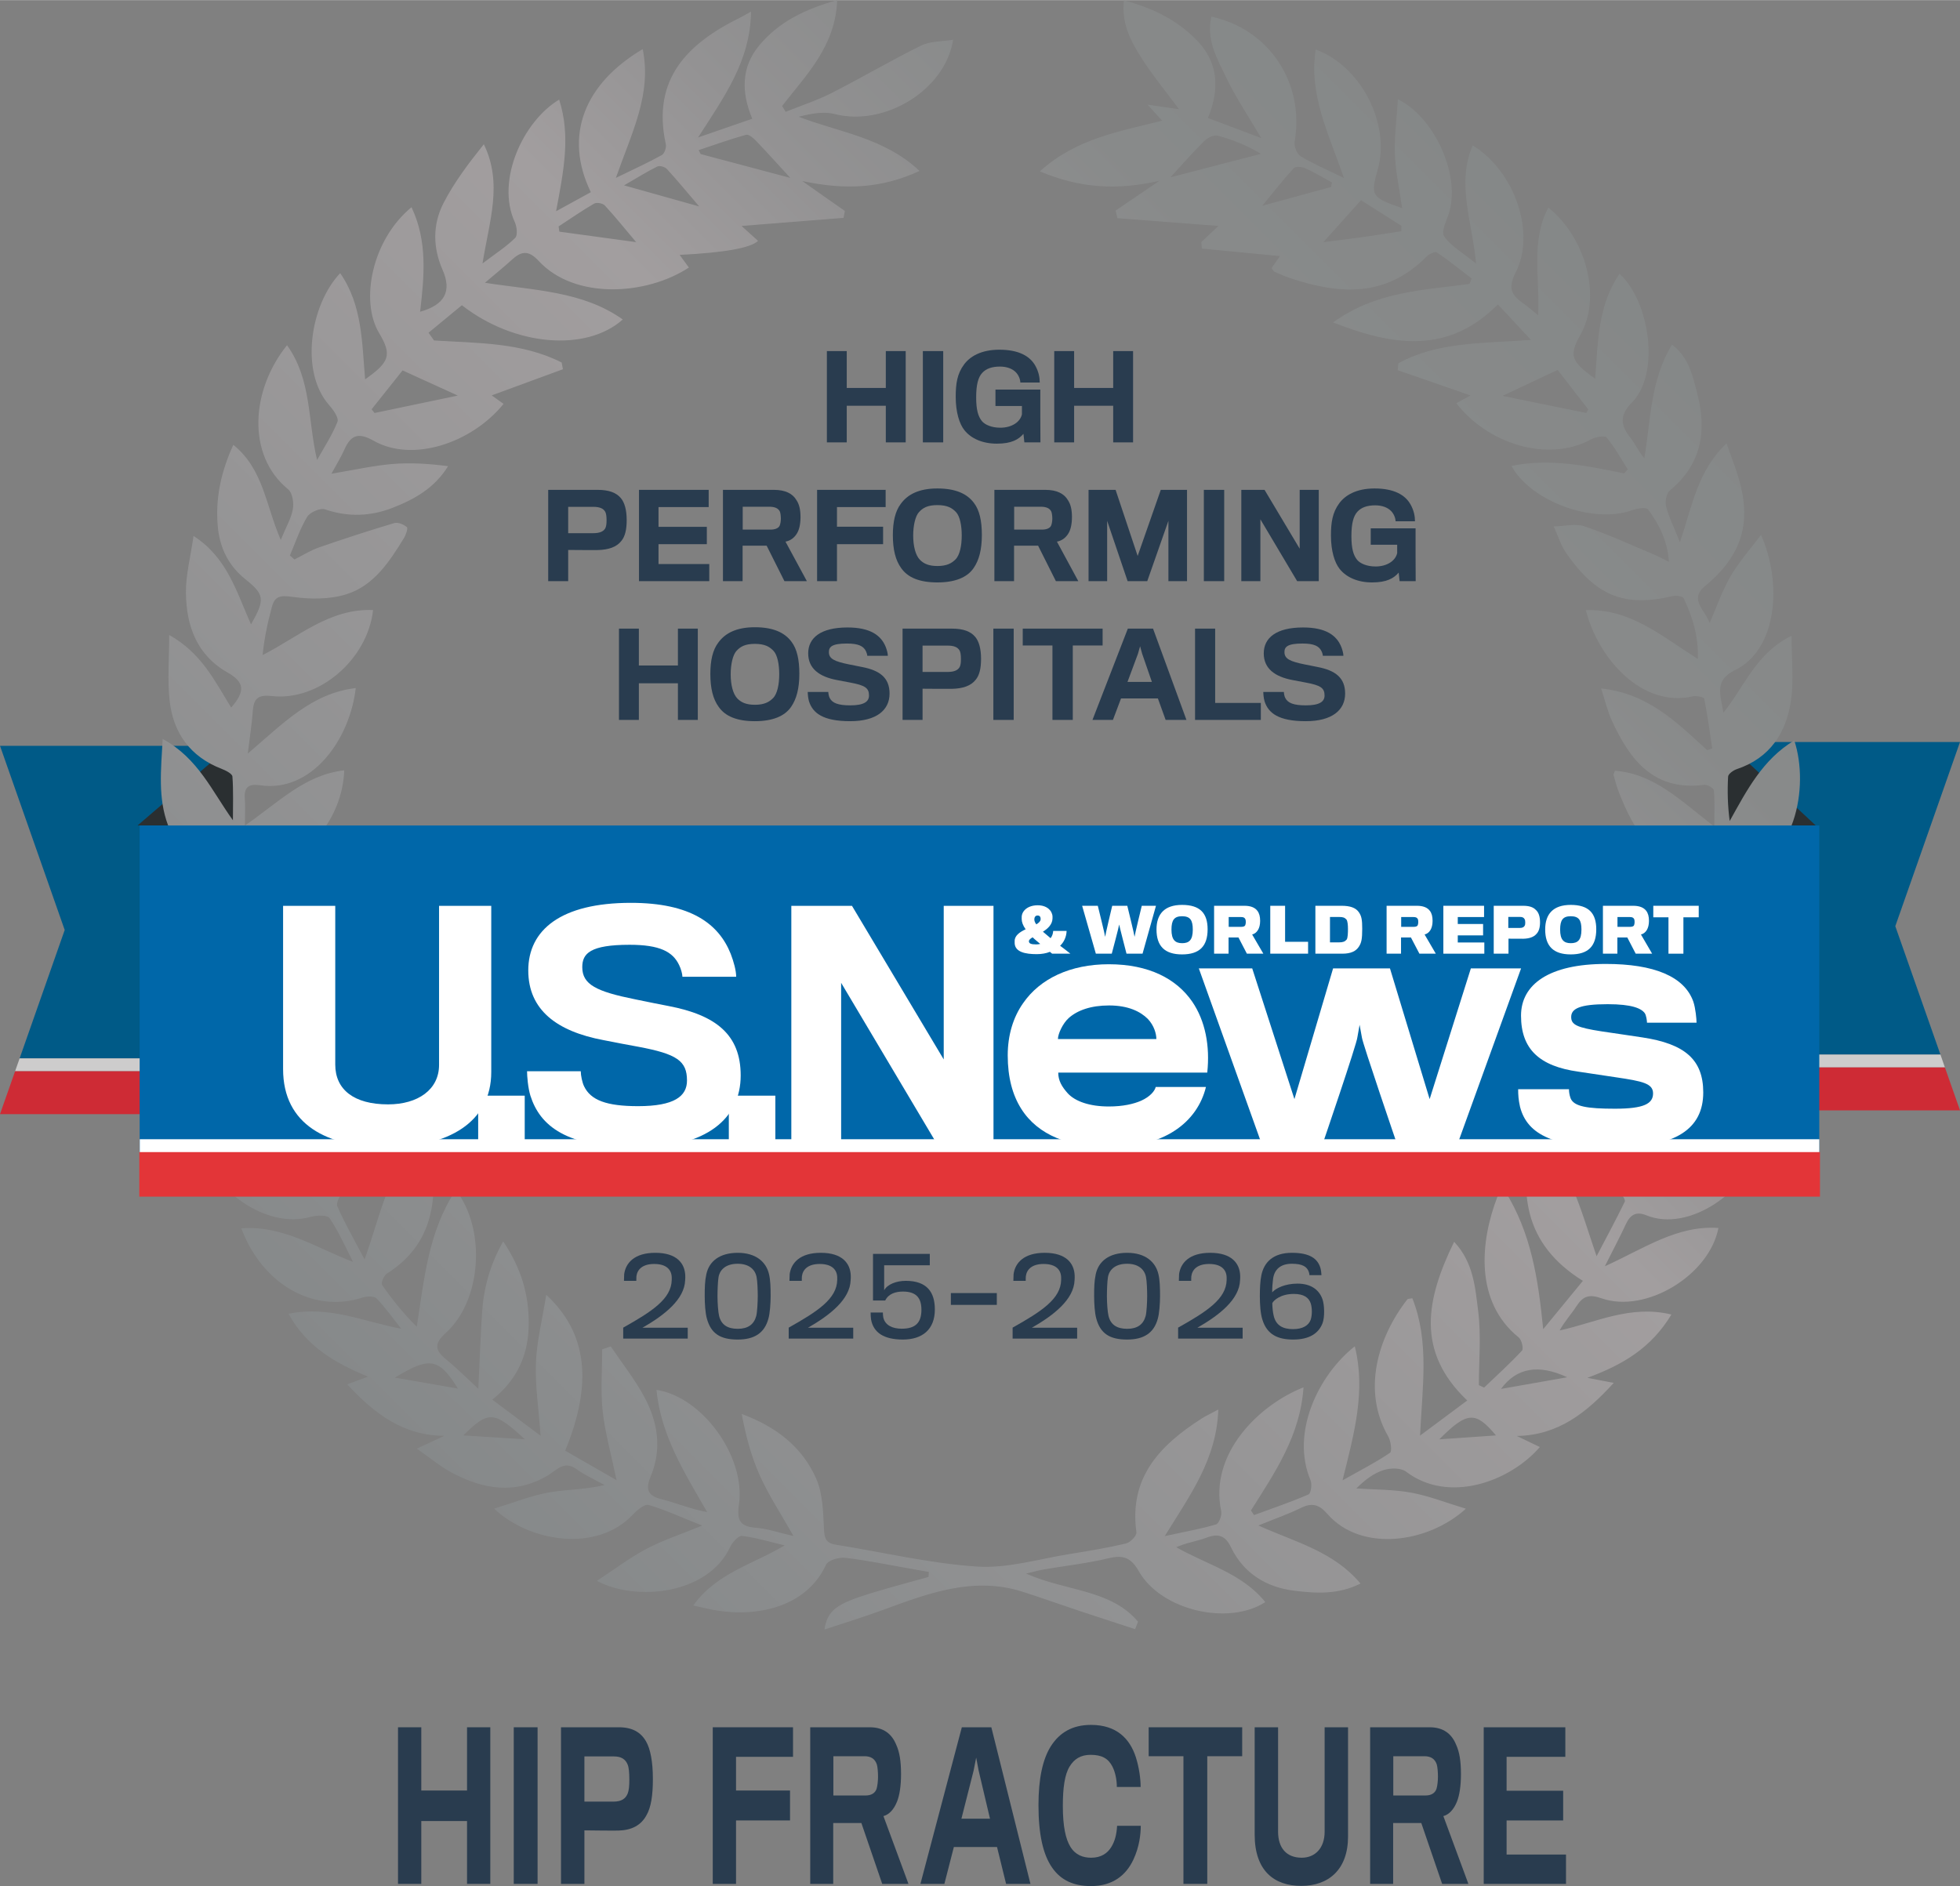 <?xml version="1.0" encoding="UTF-8"?><svg id="Layer_1" xmlns="http://www.w3.org/2000/svg" xmlns:xlink="http://www.w3.org/1999/xlink" width="720" height="693" viewBox="0 0 720 692.912"><rect x="0" y="0" width="720" height="692.912" fill="#808080" stroke="none"/><defs><style>.cls-1{fill:#e33538;}.cls-2{fill:#0067a9;}.cls-3{fill:#fff;}.cls-4{fill:#ce2b35;}.cls-5{fill:#293c4f;}.cls-6{fill:url(#linear-gradient);fill-rule:evenodd;}.cls-7{fill:#2a2f31;}.cls-8{fill:#005a87;}.cls-9{fill:#cdcccc;}</style><linearGradient id="linear-gradient" x1="141.007" y1="522.148" x2="578.783" y2="84.373" gradientUnits="userSpaceOnUse"><stop offset="0" stop-color="#86898a"/><stop offset=".179" stop-color="#8f9091"/><stop offset=".589" stop-color="#a29e9f"/><stop offset=".702" stop-color="#939293"/><stop offset=".841" stop-color="#888a8a"/><stop offset="1" stop-color="#858888"/></linearGradient></defs><path class="cls-5" d="M171.562,692.11v-23.091h-16.804v23.091h-8.55v-57.544h8.55v23.237h16.804v-23.237h8.55v57.544h-8.55Z"/><path class="cls-5" d="M188.725,692.11v-57.544h8.751v57.544h-8.751Z"/><path class="cls-5" d="M237.55,666.762c-2.039,3.86-5.52,5.607-10.29,5.753-1.143.074-12.579-.072-12.579-.072v19.666h-8.599v-57.544h21.227c4.971,0,8.104,1.821,10.044,5.246,1.54,2.695,2.482,7.284,2.482,13.767,0,6.117-.696,10.343-2.285,13.184ZM230.589,648.334c-.795-2.039-2.384-3.059-5.07-3.059h-10.839v16.606h10.691c3.03,0,4.472-1.165,5.217-2.987.45-1.164.598-2.767.598-5.171,0-2.549-.197-4.442-.598-5.389Z"/><path class="cls-5" d="M270.379,645.421v12.382h19.835v10.999h-19.835v23.309h-8.55v-57.544h29.482v10.855h-20.932Z"/><path class="cls-5" d="M329.547,661.809c-1.188,3.059-3.03,4.88-5.02,5.39l9.197,24.912h-9.644l-7.653-22.361h-10.343v22.361h-8.451v-57.544h21.874c5.021,0,8.104,2.405,9.746,6.483,1.192,2.623,1.74,5.973,1.74,10.709,0,4.37-.549,7.793-1.445,10.051ZM322.094,648.188c-.696-2.039-2.187-2.987-4.524-2.987h-11.436v14.423h11.932c1.891,0,3.382-.802,3.93-2.405.345-1.092.545-2.987.545-4.442,0-1.675-.151-3.642-.446-4.59Z"/><path class="cls-5" d="M346.914,692.11h-8.796l15.209-57.544h10.839l14.368,57.544h-8.951l-3.329-13.548h-15.859l-3.48,13.548ZM359.493,650.447l-.893-4.736-.949,4.808-4.472,17.627h10.49l-4.176-17.699Z"/><path class="cls-5" d="M416.33,683.224c-2.735,5.827-7.706,9.688-15.56,9.688-6.314,0-11.085-2.113-14.319-6.847-3.231-4.662-4.971-12.018-4.971-22.873,0-9.759,1.54-16.898,4.574-21.705,3.182-4.954,7.857-7.794,14.716-7.794,9.446,0,14.266,5.099,16.457,11.8,1.241,3.86,1.786,8.086,1.786,10.999h-8.747c0-2.695-.598-5.463-1.593-7.43-1.54-3.059-3.927-4.37-8.054-4.37-3.628,0-6.012,1.529-7.706,4.298-1.786,2.913-2.482,7.794-2.482,14.423,0,7.648,1.041,12.236,2.784,15.077,1.835,2.987,4.62,4.006,7.605,4.006,3.73,0,6.015-1.675,7.407-3.932,1.343-2.185,1.94-4.59,2.137-7.794h8.698c-.049,3.059-.443,7.574-2.732,12.456Z"/><path class="cls-5" d="M443.485,645.201v46.909h-8.75v-46.909h-12.776v-10.635h34.355v10.635h-12.829Z"/><path class="cls-5" d="M477.998,692.838c-9.791,0-17.1-5.39-17.1-18.865v-39.407h8.599v38.313c0,6.047,3.083,9.615,8.701,9.615,4.922,0,8.402-3.568,8.402-9.541v-38.387h8.599v40.135c0,12.164-7.158,18.137-17.202,18.137Z"/><path class="cls-5" d="M535.236,661.809c-1.195,3.059-3.034,4.88-5.024,5.39l9.201,24.912h-9.647l-7.654-22.361h-10.343v22.361h-8.452v-57.544h21.874c5.02,0,8.104,2.405,9.745,6.483,1.192,2.623,1.74,5.973,1.74,10.709,0,4.37-.548,7.793-1.441,10.051ZM527.779,648.188c-.696-2.039-2.19-2.987-4.525-2.987h-11.436v14.423h11.932c1.891,0,3.382-.802,3.927-2.405.348-1.092.549-2.987.549-4.442,0-1.675-.151-3.642-.446-4.59Z"/><path class="cls-5" d="M545.041,692.11v-57.544h29.978v10.855h-21.575v12.454h20.781v10.927h-20.781v12.528h21.825v10.781h-30.227Z"/><polygon class="cls-8" points=".006 273.984 85.296 273.984 85.296 388.812 7.208 388.812 23.768 341.643 .006 273.984"/><polygon class="cls-9" points="85.296 393.536 5.542 393.536 7.208 388.812 85.296 388.812 85.296 393.536"/><polygon class="cls-4" points="85.296 409.302 0 409.302 5.542 393.536 85.296 393.536 85.296 409.302"/><polygon class="cls-7" points="85.791 303.128 85.791 272.976 50.521 303.247 85.791 303.128"/><polygon class="cls-8" points="720 272.586 634.708 272.586 634.708 387.413 712.81 387.413 696.232 340.244 720 272.586"/><polygon class="cls-9" points="634.708 392.137 714.455 392.137 712.81 387.413 634.708 387.413 634.708 392.137"/><polygon class="cls-4" points="634.708 407.909 720 407.909 714.455 392.137 634.708 392.137 634.708 407.909"/><polygon class="cls-7" points="634.479 303.128 634.479 272.976 667.02 303.247 634.479 303.128"/><path class="cls-6" d="M589.098,394.968c-1.662-7.753-3.633-15.449-4.875-23.268-.675-4.262-.118-8.716-.118-13.081.628-.219,1.254-.432,1.882-.652,2.415,1.971,4.833,3.945,7.904,6.446-1.784-11.315-3.447-21.836-5.107-32.354.792-.225,1.586-.459,2.38-.69,13.763,9.451,20.902,23.963,29.894,38.666,1.022-5.649,2.232-11.271,2.881-16.952.116-1.007-1.938-2.993-3.277-3.31-13.701-3.293-19.735-13.446-23.315-25.739-1.031-3.545-1.316-7.303-2.181-12.367,14.101,5.619,21.842,16.329,31.088,28.655,1.014-7.26,1.921-12.722,2.377-18.217.066-.77-2.024-2.382-3.221-2.496-17.639-1.674-25.081-14.192-30.744-28.637-.8-2.042-1.328-4.196-1.953-6.306-.047-.175.131-.418.522-1.529,14.433,1.067,24.183,11.021,36.512,20.508,0-5.465.207-9.43-.166-13.336-.074-.809-2.382-2.148-3.503-2.003-18.653,2.409-27.425-9.232-34.069-23.815-1.437-3.159-2.223-6.618-3.853-11.594,17.45,1.861,27.997,12.663,38.969,22.68.619-.216,1.236-.427,1.858-.643-.919-6.096-1.725-12.219-2.934-18.258-.116-.578-2.839-1.194-4.144-.889-18.641,4.347-34.866-13.858-39.339-31.657,16.27-.587,27.659,9.43,41.126,17.939.305-8.648-2.06-15.577-5.163-22.272-.353-.761-2.718-1.141-3.954-.853-17.755,4.155-28.089.169-39.187-15.722-2.048-2.934-3.118-6.544-4.638-9.845,3.811-.075,7.969-1.171,11.366-.024,8.778,2.958,17.225,6.896,25.783,10.476,1.363.569,2.661,1.307,5.204,2.575-.62-8.064-3.74-13.959-7.726-19.311-.667-.895-4.084-.332-5.945.347-13.956,5.047-36.983-3.115-44.19-16.294,14.16-2.931,27.784-.018,41.413,2.735.43-.498.865-.993,1.298-1.491-2.525-3.954-4.795-8.114-7.753-11.703-.676-.818-4.04-.211-5.658.673-16.187,8.793-38.242,1.426-49.551-13.265,1.923-1.055,3.784-2.075,5.207-2.86-8.716-3.02-17.734-6.141-26.755-9.267.086-.842.169-1.689.255-2.537,14.373-7.919,30.605-7.27,48.716-8.582-4.676-5.017-8.132-8.725-12.168-13.058-18.191,18.345-38.355,15.337-60.529,6.629,15.683-11.386,33.171-11.866,50.111-14.145.255-.676.507-1.351.762-2.024-4.229-3.236-8.375-6.606-12.782-9.575-.652-.436-2.902.649-3.835,1.597-14.833,15.079-32.14,13.908-50.221,7.8-1.885-.637-3.713-1.452-5.539-2.258-.353-.157-.557-.658-1.108-1.354.993-1.423,2.06-2.94,3.097-4.419-9.564-.922-19.13-1.837-28.694-2.756-.062-.806-.127-1.609-.193-2.416,1.959-1.84,3.918-3.684,6.277-5.903-12.808-.984-24.959-1.92-37.104-2.857-.225-.924-.447-1.852-.673-2.777,4.893-3.328,9.786-6.656,16.134-10.974-15.6,3.615-29.363,2.721-43.953-3.444,13.526-12.24,29.517-14.676,44.905-18.626-2.051-2.264-3.746-4.137-5.441-6.01l-.083.104c3.411.495,6.819.987,11.73,1.698-5.213-7.042-9.854-12.619-13.701-18.706-3.865-6.105-7.513-12.545-6.529-21.282,10.698,2.807,19.708,7.32,26.877,14.78,7.732,8.037,8.423,17.719,3.962,28.43,6.39,2.409,12.21,4.605,19.607,7.394-4.911-8.354-9.341-14.898-12.729-21.945-3.381-7.033-7.592-14.142-5.592-22.689,21.347,4.635,34.295,24.456,30.576,45.972-.284,1.662.854,4.516,2.22,5.346,4.508,2.741,9.421,4.801,15.912,7.975-5.601-16.276-13.013-30.629-10.379-47.213,16.798,6.182,27.464,27.446,22.793,44.039-2.726,9.697-2.409,10.269,8.953,14.258-.987-6.97-2.407-13.351-2.652-19.779-.249-6.541.658-13.126,1.094-20.212,12.408,5.85,22.885,26.29,18.979,41.055-.827,3.118-3.239,7.314-2.042,9.149,2.374,3.663,6.742,6.034,11.786,10.159-1.479-15.686-7.261-29.435-1.248-43.42,15.313,9.282,23.306,32.078,15.761,46.719-2.925,5.675-1.482,8.351,2.827,11.321,1.538,1.058,2.931,2.326,5.444,4.342.697-14.027-2.765-27.301,3.758-39.541,13.783,11.048,19.669,32.727,11.783,46.73-4.265,7.575-3.53,9.792,5.426,16.148,1.013-13.558.99-27.019,8.932-38.55,10.877,9.673,15.189,36.52,4.576,47.248-4.623,4.677-4.274,8.42-.516,13.073,1.763,2.184,2.866,4.911,5.05,7.442,2.421-14,2.13-28.572,10.156-41.724,6.259,4.605,7.613,11.582,9.282,17.906,3.595,13.644,1.639,26.056-10.1,35.676-1.263,1.035-1.775,4.09-1.325,5.877.963,3.808,2.792,7.4,5.071,13.096,4.585-13.431,6.461-26.181,17.109-36.304,1.606,4.537,2.982,8.091,4.128,11.721,5.43,17.168,1.651,29.446-12.118,40.797-5.877,4.845.279,8.902,1.805,13.478,2.51-5.743,4.561-11.757,7.676-17.157,2.999-5.195,7.098-9.759,11.176-15.218,7.767,17.355,6.176,41.982-9.46,49.637-7.575,3.707-5.622,8.461-4.324,15.692,7.996-10.029,11.946-21.815,25.013-28.252,0,8.71.863,16.341-.195,23.697-1.719,11.911-7.703,21.213-19.918,25.297-1.274.427-3.13,1.742-3.189,2.736-.314,5.373-.148,10.775.578,16.326,6.304-11.332,12.127-22.621,23.73-29.603,5.651,17.183.273,45.165-20.796,49.169-5.954,1.129-7.379,6.511-5.504,17.686,8.701-10.42,16.896-20.561,29.841-25.072,1.402,18.036-10.616,36.168-24.02,39.108-10.503,2.309-12.124,5.329-11.878,17.986,5.643-4.102,10.616-8.322,16.158-11.588,5.5-3.239,11.57-5.515,18.211-8.594-.447,16.128-14.951,33.72-29.179,34.722-11.09.785-13.028,3.254-13.582,16.326,12.189-7.086,22.693-16.857,37.38-17.319-1.268,16.798-20.372,33.195-36.42,31.02-5.995-.812-7.954,1.067-9.4,6.159-1.183,4.155-3.284,8.049-4.44,12.66,13.126-7.092,26.038-13.875,41.416-14.169-4.987,17.814-26.548,32.748-42.19,26.349-3.672-1.5-5.853-.187-7.441,3.23-2.125,4.582-4.502,9.054-7.753,15.524,14.56-6.615,26.607-15.138,41.724-14.074-3.31,17.367-26.661,31.53-42.922,25.843-4.697-1.648-6.858-.744-9.252,2.934-1.891,2.913-4.288,5.5-6.167,8.879,13.304-2.902,25.976-9.525,41.075-5.859-7.409,12.275-17.823,18.469-30.875,23.252,3.687.711,5.966,1.15,9.691,1.867-10.156,11.116-20.479,19.251-35.608,19.498,2.75,1.322,5.497,2.641,8.464,4.069-11.102,12.82-33.595,20.905-49.145,9.039-1.873-1.428-5.747-1.375-8.239-.584-3.654,1.168-6.899,3.615-10.023,6.754,6.713.46,13.526.347,20.102,1.541,6.496,1.183,12.752,3.678,20.135,5.907-13.953,12.717-38.53,16.122-50.918,1.879-3.055-3.518-5.684-4.149-9.75-2.143-4.466,2.208-9.217,3.841-15.58,6.431,13.965,6.245,27.651,9.555,37.534,21.335-8.236,4.149-16.474,3.598-24.358,2.623-10.192-1.254-18.567-6.319-23.211-15.942-2.086-4.326-4.632-5.183-8.983-3.544-3.461,1.301-7.231,1.793-11.152,3.503,11.244,6.399,24.281,9.632,32.73,20.17-13.58,8.781-38.275,3.038-46.431-11.297-2.904-5.097-5.75-6.111-11.158-4.81-7.773,1.87-15.787,2.748-23.694,4.093-1.612.273-3.192.732-6.588,1.535,14.732,6.576,31.071,5.726,41.126,17.681-.359.916-.717,1.831-1.07,2.747-6.997-2.297-13.997-4.561-20.982-6.885-6.742-2.249-13.434-4.65-20.203-6.822-18.078-5.8-34.624.459-51.22,6.558-6.967,2.561-14.074,4.733-21.72,7.278,1.15-7.101,4.324-9.43,17.192-13.371,6.961-2.131,14.018-3.974,21.03-5.945.041-.611.089-1.23.13-1.84-2.564-.456-5.127-.916-7.69-1.366-7.682-1.334-15.331-2.946-23.063-3.823-2.294-.258-6.265.895-7.018,2.528-6.926,15.052-24.198,19.341-40.104,16.83-2.614-.409-5.192-1.094-8.663-1.838,8.574-11.985,21.878-15.073,33.56-22.087-5.204-1.239-10.37-2.818-15.645-3.491-1.304-.166-3.577,2.365-4.398,4.122-8.094,17.343-34.375,20.15-48.917,12.406,6.502-4.267,12.065-8.508,18.158-11.741,5.912-3.133,12.373-5.231,20.511-8.568-7.862-3.138-13.633-5.826-19.675-7.587-1.47-.423-4.203,1.858-5.729,3.486-13.315,14.202-38.067,10.109-51.045-2.131,7.269-2.217,13.517-4.745,20.004-5.918,6.478-1.177,13.206-.996,20.618-2.756-3.45-1.912-7.13-3.503-10.296-5.806-4.605-3.346-7.204.258-10.506,2.229-12.029,7.196-23.943,5.178-35.527-1.067-4.031-2.172-7.602-5.198-12.669-8.734,4.232-1.965,7.192-3.34,10.156-4.712-14.963-.021-25.611-7.966-35.72-18.908,2.673-.984,4.599-1.692,7.634-2.809-12.009-5.029-22.446-10.871-29.206-23.116,15.111-3.07,27.757,2.955,41.416,5.516-2.976-3.755-5.744-7.717-9.066-11.134-.922-.951-3.663-.845-5.272-.32-17.98,5.921-36.846-5.083-44.412-25.463,15.44-1.129,27.419,7.208,41.058,12.338-2.792-5.403-5.257-11.025-8.618-16.042-.818-1.221-4.786-1.12-6.982-.498-16.466,4.679-36.346-10.002-40.681-26.785,15.304-.075,27.891,7.379,42.3,15.245-2.978-7.261-5.023-12.797-7.584-18.078-.611-1.256-3.213-2.643-4.478-2.317-13.431,3.405-28.071-5.257-35.931-19.839-1.654-3.079-2.955-6.342-5.05-10.876,16.098.563,26.918,10.023,38.802,17.601.441-12.364-2.332-15.39-13.244-16.691-15.579-1.864-22.855-13.188-28.51-26.068-.788-1.787-1.147-3.758-1.695-5.628q6.594-2.253,34.882,17.041c1.947-8.355-1.935-15.375-9.567-17.287-16.131-4.057-28.021-21.664-25.881-39.271,13.443,3.823,20.633,15.278,30.087,24.562,1.369-12.749-.113-14.999-10.266-18.935-7.673-2.969-12.631-8.739-15.535-16.469-3.808-10.135-2.605-20.378-2-31.794,13.084,7.125,18.102,19.205,25.807,29.885,0-5.361.216-10.74-.187-16.075-.08-1.049-2.445-2.231-3.962-2.821-11.573-4.469-17.814-13.226-19.115-25.152-.818-7.53-.151-15.218-.151-24.044,11.985,6.721,16.842,17.121,22.77,26.684,5.319-6.075,4.842-9.383-1.31-12.871-11.366-6.443-15.159-17.186-15.313-29.272-.083-6.526,1.683-13.081,2.798-20.911,12.504,8.034,15.808,20.715,21.116,32.493,5.228-9.199,4.952-10.977-2.06-16.581-6.277-5.012-9.48-11.671-10.162-19.536-.871-10.115,1.094-19.711,5.717-29.855,11.101,8.941,11.907,22.304,17.432,34.932,2.018-4.917,3.885-8.023,4.454-11.354.394-2.309-.163-5.957-1.737-7.237-15.337-12.495-13.698-36.446-.421-52.942,9.086,12.684,7.572,27.493,11.039,42.178,2.581-4.647,5.563-9.146,7.498-14.048.56-1.428-1.514-4.365-3.008-6.052-10.956-12.364-6.965-37.007,4.006-48.556,8.168,11.81,7.984,25.464,9.155,39.019,8.991-6.336,9.949-8.962,5.112-17.065-7.036-11.795-2.611-34.226,11.929-46.173,5.948,12.536,4.673,25.421,3.162,38.399,9.163-2.543,11.671-7.655,8.257-15.378-3.613-8.168-3.678-16.738.335-24.538,3.965-7.703,9.279-14.711,14.812-21.617,7.035,14.447,2.003,28.163-.483,43.79,4.964-3.761,8.837-6.229,12.015-9.398.966-.96.607-4.131-.169-5.817-6.985-15.195,3.017-37.024,16.309-44.978,4.3,13.306,1.63,26.32-1.129,41.013,5.091-2.791,8.935-4.899,12.761-7-10.112-20.879-2.267-39.926,19.062-52.565,3.396,16.641-4.108,30.851-9.86,47.317,6.804-3.322,11.955-5.655,16.884-8.393.96-.533,1.728-2.762,1.467-3.962-5.264-24.079,8.073-37.108,27.449-46.617.779-.379,1.52-.839,3.853-2.143-.246,18.104-9.706,31.085-19.462,46.261,7.572-2.619,13.345-4.617,19.912-6.887-4.013-9.617-4.179-18.863,2.614-27.001,7.083-8.485,16.489-13.176,28.578-16.578-.617,16.955-11.38,27.469-20.227,38.891.433.717.869,1.431,1.304,2.146,5.648-2.279,11.496-4.17,16.904-6.92,11.046-5.61,21.726-11.943,32.837-17.411,3.364-1.659,7.643-1.458,11.777-2.154-2.919,18.635-25.336,32.007-43.515,27.301-4.072-1.052-8.651-.154-13.229.99,14.916,5.767,31.31,7.611,44.409,19.913-13.819,6.422-27.271,7.095-43.123,3.698,6.206,4.359,10.941,7.679,15.681,11.001-.157.847-.309,1.695-.463,2.543-12.195.969-24.394,1.935-37.493,2.976,2.164,1.95,4.108,3.704,6.079,5.48q-4.102,3.918-28.806,5.148c1.221,1.675,2.296,3.15,3.384,4.65-15.524,10.215-41.908,11.928-55.188-2.445-3.77-4.078-6.408-3.571-9.899-.364-2.676,2.46-5.515,4.733-9.836,8.407,18.624,2.857,36.014,3.124,50.645,13.484-13.499,12.035-39.851,9.798-59.106-5.239-4.016,3.313-8.126,6.709-12.24,10.103.672.948,1.342,1.9,2.012,2.848,15.974,1.005,32.226.649,46.875,8.094.157.827.311,1.647.472,2.471-8.728,3.207-17.456,6.41-26.163,9.611.898.64,2.614,1.867,4.359,3.118-11.745,14.457-33.444,21.649-47.72,13.553-5.471-3.1-8.331-2.241-10.722,3.159-1.197,2.709-2.786,5.246-4.783,8.947,8.378-1.384,15.295-2.961,22.289-3.559,6.73-.566,13.546-.122,20.541.791-4.964,8.079-12.421,12.204-20.375,15.301-8.082,3.141-16.365,3.473-24.841.557-1.74-.599-5.518,1.067-6.549,2.78-2.652,4.398-4.288,9.41-6.333,14.169.557.492,1.117.984,1.677,1.476,2.979-1.49,5.838-3.325,8.959-4.413,9.172-3.189,18.419-6.188,27.728-8.968,1.333-.394,3.446.504,4.608,1.494.468.4-.35,2.842-1.09,4.048-5.302,8.615-11.031,17.417-21.021,20.585-6.194,1.965-13.455,1.903-19.983.981-4.265-.605-6.422-.32-7.483,3.642-1.523,5.684-2.804,11.437-3.414,17.743,13.295-6.751,24.619-17.183,40.578-16.534-2.071,18.283-19.963,33.533-37.187,31.598-5.314-.599-6.701,1.097-7.021,5.723-.305,4.49-1.043,8.95-1.832,15.426,12.993-11.093,23.481-22.168,39.671-24.082-2.214,19.246-16.398,38.488-35.107,35.714-3.947-.584-5.995.465-5.646,4.843.222,2.777.039,5.584.039,9.949,12.326-8.476,22.022-18.674,36.485-20.28-.643,17.868-13.991,33.696-30.335,36.218-3.684.569-5.224,1.784-4.7,5.474.638,4.448,1.168,8.9,2.688,13.526,8.947-10.067,16.747-20.487,29.357-26.29,1.601,18.001-7.785,32.125-24.073,37.824-1.417.498-3.527,2.362-3.402,3.346.696,5.483,1.985,10.891,3.962,16.285,8.025-14.068,15.195-27.991,29.42-38.625,1.597,13.2-.154,24.364-4.798,35.587,2.904-2.694,5.809-5.391,9.567-8.888,3.322,13.146.652,24.603-2.691,36.017-6.134,5.192-12.299,10.349-18.392,15.591-.768.655-1.814,1.992-1.598,2.635,2.054,6.158,4.354,12.236,6.583,18.342,4.662-10.159,7.901-19.465,11.045-28.8.874-2.596,1.47-5.284,2.193-7.925,3.12-2.795,6.238-5.589,9.409-8.423,7.299,17.758,3.867,42.148-14.104,52.714-1.535.91-3.23,4.241-2.682,5.524,2.587,6.037,5.927,11.76,10.023,19.536,6.297-17.34,8.713-34.416,23.225-46.561.554,3.476,1.239,6.935,1.636,10.432,1.894,16.765-1.12,31.538-16.661,41.354-1.1.696-2.264,3.45-1.793,4.134,3.716,5.382,7.824,10.491,12.761,15.405,2.771-17.521,4.179-34.884,14.341-50.233,11.253,14.48,9.419,40.595-3.538,52.355-4.407,4.004-4.327,6.351-.044,9.848,3.912,3.195,7.489,6.799,11.852,10.811.48-9.981.803-18.899,1.372-27.798.569-8.888,2.709-17.349,7.765-26.349,6.65,9.901,9.43,19.527,9.386,30.152-.05,11.036-3.858,20.375-13.38,27.994,6.022,4.505,11.179,8.354,17.74,13.259-.729-10.221-2.051-18.555-1.719-26.826.323-7.99,2.347-15.909,3.799-24.948,15.132,14.03,17.097,32.534,6.959,57.269,5.648,3.245,11.401,6.549,18.863,10.832-2.063-9.922-4.267-17.601-5.106-25.419-.794-7.474-.172-15.091-.172-22.651,1.049-.359,2.098-.717,3.15-1.076,4.199,6.253,8.962,12.213,12.474,18.833,4.834,9.128,6.372,18.902,2.19,28.919-1.704,4.081-1.621,7.015,3.776,8.334,5.589,1.369,10.939,3.716,16.969,4.771-8.292-14.421-16.963-28.027-18.623-44.889,16.949,2.569,32.825,24.63,30.3,42.071-.856,5.907.388,8.156,6.301,8.6,4.074.311,8.067,1.725,13.733,3.02-4.76-8.423-9.137-15.04-12.34-22.173-3.183-7.089-5.195-14.7-6.674-22.666,12.524,4.614,22.251,12.074,27.378,23.813,2.377,5.45,2.522,12.041,2.818,18.152.166,3.438.516,5.441,4.277,6.046,17.364,2.768,34.627,6.935,52.088,8.058,11.289.723,22.873-2.875,34.304-4.68,6.813-1.081,13.632-2.223,20.336-3.817,1.562-.37,3.957-2.872,3.791-4.087-2.798-20.209,8.718-32.043,23.952-41.799,1.452-.928,3.034-1.651,6.123-3.311-.581,18.125-10.18,31.144-19.669,46.496,7.575-1.645,13.309-2.646,18.854-4.294,1.058-.311,2.202-3.337,1.888-4.81-4.534-21.317,14.08-39.212,30.229-45.542-1.18,17.752-10.562,31.364-19.311,45.228.376.566.756,1.135,1.129,1.707,6.71-2.469,13.487-4.771,20.037-7.599.877-.379,1.348-3.752.738-5.198-7.368-17.42,2.824-38.613,16.249-49.222,4.063,16.404-.139,31.734-4.513,49.249,7.029-3.962,12.459-6.715,17.443-10.126.818-.563.314-4.353-.655-6.034-9.676-16.697-3.87-36.396,7.042-50.346.198-.258.806-.193,1.822-.391,6.25,15.71,3.731,32.102,2.827,50.467,6.647-4.946,11.777-8.769,17.343-12.91-19.083-18.104-15.02-37.412-4.813-58.312,7.149,7.646,7.747,16.937,8.829,25.52,1.129,8.92.252,18.093.252,27.158.64.297,1.286.59,1.926.889,4.688-4.481,9.513-8.841,13.92-13.585.646-.699-.116-3.945-1.188-4.813-16.3-13.146-14.202-35.246-7.839-51.727.27-.691,1.242-1.114,2.634-2.309,9.783,15.577,12.326,32.445,14.178,50.977,4.691-5.714,9.379-11.422,14.581-17.755-21.83-13.585-24.035-32.757-17.873-56.172,13.185,13.671,17.044,30.137,22.902,47.127,3.491-6.656,7.065-13.28,10.358-20.037.314-.649-.851-2.448-1.758-3.198-19.391-16.074-23.738-30.285-15.894-53.949,3.529,3.684,6.799,7.095,10.067,10.506,2.261,6.615,4.653,13.185,6.742,19.85,1.639,5.248,2.907,10.604,4.342,15.92,3.708-5.435,5.895-10.704,7.56-16.14.477-1.547.083-4.283-1.002-5.225-5.743-4.976-11.831-9.549-17.802-14.261ZM147.887,136.041c-3.563,4.472-7.469,9.383-11.375,14.287.356.46.715.913,1.07,1.369,10.097-2.113,20.197-4.226,30.59-6.404-6.807-3.106-12.966-5.916-20.286-9.252ZM290.308,65.311c-4.282-4.662-8.337-9.184-12.533-13.567-.996-1.043-2.724-2.537-3.684-2.27-5.883,1.63-11.641,3.708-17.444,5.634.249.486.495.969.741,1.455,10.944,2.91,21.892,5.82,32.919,8.748ZM572.188,135.869c-7.033,3.311-13.336,6.274-20.262,9.531,10.826,2.214,20.799,4.253,30.78,6.292.249-.445.492-.886.741-1.331-3.746-4.819-7.489-9.644-11.259-14.492ZM429.95,65.101c11.102-2.875,22.177-5.746,33.258-8.615-5.133-3.126-10.446-5.231-15.935-6.698-1.408-.373-3.767.86-4.982,2.069-4.191,4.143-8.067,8.6-12.34,13.244ZM233.689,88.919c-4.105-4.872-7.664-9.306-11.505-13.472-.744-.803-2.987-1.224-3.891-.705-4.481,2.596-8.749,5.566-13.094,8.405.095.643.19,1.283.282,1.923,9.187,1.254,18.368,2.507,28.207,3.849ZM499.965,73.509c-4.683,5.216-9,10.026-13.852,15.431,5.613-.726,10.358-1.295,15.088-1.962,4.528-.638,9.042-1.378,13.561-2.072.018-.652.039-1.31.059-1.968-4.934-3.129-9.866-6.262-14.856-9.43ZM611.589,398.393c.527.086,1.061.166,1.588.243,1.239-4.605,2.694-9.169,3.568-13.849.243-1.281-.853-3.465-2.009-4.256-5.486-3.743-11.205-7.154-16.575-10.518,4.354,9.199,8.891,18.789,13.428,28.38ZM121.036,371.3c-5.904,3.385-10.689,6.034-15.357,8.867-1.215.744-3.088,2.323-2.907,3.106,1.194,5.103,2.875,10.103,4.896,16.777,4.976-10.705,8.989-19.332,13.369-28.75ZM256.852,75.806c-4.407-5.163-8.037-9.579-11.893-13.781-.702-.77-2.641-1.313-3.488-.898-3.669,1.802-7.145,3.995-12.228,6.932,9.916,2.783,18.131,5.089,27.609,7.747ZM488.964,68.663c.107-.56.213-1.12.317-1.683-3.242-1.758-6.413-3.678-9.765-5.195-1.221-.554-3.571-.794-4.22-.086-3.882,4.22-7.418,8.763-11.602,13.852,9.101-2.484,17.189-4.685,25.271-6.888ZM145.065,506.099c8.064,1.408,15.328,2.667,23.16,4.033-7.012-11.274-10.396-11.819-23.16-4.033ZM551.389,510.254c8.763-1.541,16.403-2.889,24.328-4.282q-15.826-7.391-24.328,4.282ZM528.711,528.783c6.87-.477,13.737-.955,20.837-1.446-7.486-8.932-10.562-8.893-20.837,1.446ZM170.196,527.336c7.726.483,14.43.91,22.609,1.426-11.33-10.497-13.342-10.598-22.609-1.426Z"/><path class="cls-5" d="M325.402,162.492v-13.461h-14.354v13.461h-7.298v-33.544h7.298v13.544h14.354v-13.544h7.302v33.544h-7.302Z"/><path class="cls-5" d="M339.011,162.492v-33.544h7.474v33.544h-7.474Z"/><path class="cls-5" d="M376.298,162.492l-.337-3.143c-1.786,2.082-4.374,3.611-9.766,3.611-5.266,0-9.471-1.869-11.932-4.969-1.828-2.292-3.185-6.581-3.185-12.229,0-4.883.548-8.492,3.059-11.888,2.165-2.93,6.24-5.435,12.948-5.435,7.133,0,11.253,2.335,13.25,5.901,1.23,2.21,1.61,4.331,1.61,6.157h-7.13c0-1.104-.598-2.718-1.659-3.779-1.188-1.231-3.185-2.079-5.815-2.079-2.974,0-5.098.763-6.539,2.334-1.487,1.614-2.208,4.374-2.208,8.96s.721,7.007,2.081,8.705c1.104,1.359,3.565,2.462,6.792,2.462,4.289,0,7.348-2.165,7.938-4.925v-3.057h-9.724v-6.029h16.478v10.36c0,4.118.042,8.917.042,9.044h-5.903Z"/><path class="cls-5" d="M408.93,162.492v-13.461h-14.354v13.461h-7.302v-33.544h7.302v13.544h14.354v-13.544h7.302v33.544h-7.302Z"/><path class="cls-5" d="M228.255,198.699c-1.74,2.25-4.711,3.27-8.789,3.354-.977.042-10.744-.043-10.744-.043v11.465h-7.344v-33.544h18.13c4.247,0,6.922,1.06,8.578,3.057,1.315,1.571,2.124,4.245,2.124,8.024,0,3.567-.598,6.031-1.955,7.687ZM222.314,187.955c-.682-1.188-2.039-1.782-4.331-1.782h-9.26v9.68h9.13c2.591,0,3.822-.679,4.461-1.74.38-.68.506-1.614.506-3.015,0-1.487-.169-2.591-.506-3.143Z"/><path class="cls-5" d="M234.731,213.475v-33.544h25.601v6.327h-18.429v7.261h17.751v6.369h-17.751v7.304h18.643v6.284h-25.815Z"/><path class="cls-5" d="M292.834,195.811c-1.02,1.784-2.591,2.844-4.289,3.143l7.857,14.521h-8.241l-6.539-13.036h-8.831v13.036h-7.218v-33.544h18.682c4.289,0,6.922,1.401,8.322,3.778,1.02,1.529,1.487,3.482,1.487,6.242,0,2.549-.468,4.544-1.23,5.861ZM286.463,187.871c-.594-1.19-1.867-1.742-3.864-1.742h-9.766v8.408h10.192c1.614,0,2.886-.466,3.354-1.401.299-.636.468-1.74.468-2.589,0-.977-.127-2.124-.383-2.676Z"/><path class="cls-5" d="M307.459,186.258v7.217h16.942v6.413h-16.942v13.588h-7.302v-33.544h25.179v6.327h-17.877Z"/><path class="cls-5" d="M357.834,184.814c1.955,2.589,2.848,6.453,2.848,11.677,0,5.477-1.062,9.299-2.974,12.101-2.335,3.482-6.792,5.351-13.374,5.351-6.539,0-10.87-1.784-13.289-5.266-2.081-2.844-3.059-6.836-3.059-12.101,0-4.968.893-8.833,2.886-11.465,2.507-3.482,6.665-5.69,13.461-5.69,6.666,0,10.955,1.911,13.5,5.393ZM351,205.493c1.614-1.614,2.292-5.138,2.292-8.833,0-3.609-.679-7.049-2.081-8.534-1.441-1.529-3.185-2.591-6.877-2.591-3.61,0-5.351,1.02-6.796,2.633-1.315,1.485-2.078,4.925-2.078,8.534,0,3.779.805,7.262,2.503,8.96,1.357,1.359,3.143,2.252,6.412,2.252,3.48,0,5.266-1.062,6.624-2.421Z"/><path class="cls-5" d="M392.547,195.811c-1.02,1.784-2.587,2.844-4.289,3.143l7.857,14.521h-8.237l-6.539-13.036h-8.831v13.036h-7.221v-33.544h18.682c4.289,0,6.926,1.401,8.325,3.778,1.02,1.529,1.484,3.482,1.484,6.242,0,2.549-.464,4.544-1.23,5.861ZM386.177,187.871c-.591-1.19-1.863-1.742-3.86-1.742h-9.766v8.408h10.188c1.617,0,2.89-.466,3.354-1.401.299-.636.471-1.74.471-2.589,0-.977-.13-2.124-.387-2.676Z"/><path class="cls-5" d="M429.215,213.475v-22.166l-7.773,22.166h-7.218l-7.516-22.166v22.166h-6.834v-33.544h9.935l8.107,24.288,8.494-24.288h9.64v33.544h-6.835Z"/><path class="cls-5" d="M442.23,213.475v-33.544h7.474v33.544h-7.474Z"/><path class="cls-5" d="M476.504,213.475l-13.504-22.718v22.718h-7.007v-33.544h8.532l12.91,21.613v-21.613h7.007v33.544h-7.938Z"/><path class="cls-5" d="M514.142,213.475l-.341-3.143c-1.782,2.081-4.373,3.61-9.766,3.61-5.263,0-9.468-1.869-11.929-4.969-1.828-2.292-3.185-6.581-3.185-12.229,0-4.883.552-8.492,3.055-11.888,2.166-2.93,6.244-5.435,12.952-5.435,7.133,0,11.254,2.335,13.247,5.901,1.234,2.21,1.614,4.331,1.614,6.157h-7.133c0-1.104-.594-2.717-1.656-3.779-1.188-1.23-3.185-2.079-5.815-2.079-2.974,0-5.098.763-6.539,2.334-1.487,1.614-2.211,4.374-2.211,8.96s.724,7.007,2.081,8.705c1.104,1.359,3.569,2.463,6.796,2.463,4.289,0,7.344-2.166,7.938-4.926v-3.057h-9.721v-6.029h16.474v10.36c0,4.118.042,8.917.042,9.044h-5.903Z"/><path class="cls-5" d="M249.033,264.459v-13.461h-14.351v13.461h-7.302v-33.544h7.302v13.544h14.351v-13.544h7.305v33.544h-7.305Z"/><path class="cls-5" d="M290.795,235.798c1.951,2.589,2.844,6.453,2.844,11.677,0,5.477-1.062,9.299-2.971,12.101-2.338,3.482-6.796,5.351-13.377,5.351-6.539,0-10.871-1.784-13.289-5.266-2.082-2.844-3.059-6.836-3.059-12.101,0-4.968.893-8.833,2.89-11.465,2.503-3.482,6.666-5.69,13.458-5.69,6.665,0,10.954,1.911,13.504,5.393ZM283.956,256.477c1.617-1.614,2.292-5.138,2.292-8.833,0-3.609-.675-7.049-2.078-8.534-1.445-1.529-3.185-2.591-6.88-2.591-3.607,0-5.351,1.02-6.792,2.633-1.315,1.485-2.082,4.926-2.082,8.534,0,3.779.809,7.262,2.503,8.96,1.361,1.359,3.143,2.252,6.413,2.252,3.48,0,5.266-1.062,6.623-2.421Z"/><path class="cls-5" d="M312.342,264.927c-10.146,0-13.799-3.059-15.159-7.304-.338-1.104-.464-2.76-.464-3.44h7.559c0,.594.211,1.614.464,2.124.935,1.953,3.143,2.802,7.601,2.802,5.098,0,6.88-1.401,6.88-3.609,0-2.76-1.403-3.737-6.838-4.755-.977-.17-3.438-.638-4.925-.935-6.539-1.23-10.572-4.247-10.572-9.809,0-5.69,4.585-9.512,14.435-9.512,8.409,0,12.357,2.93,14.055,7.175.426,1.104.766,2.379.766,3.227h-7.559c0-.381-.215-1.146-.468-1.656-.893-1.869-2.718-2.844-6.965-2.844-5.562,0-6.665,1.23-6.665,3.141,0,2.463,1.997,3.44,7.474,4.544,1.695.339,3.902.807,4.669.933,6.666,1.274,10.146,4.034,10.146,9.766,0,6.073-4.796,10.149-14.435,10.149Z"/><path class="cls-5" d="M358.431,249.683c-1.74,2.25-4.711,3.27-8.789,3.354-.977.042-10.743-.042-10.743-.042v11.465h-7.344v-33.544h18.13c4.247,0,6.922,1.06,8.578,3.057,1.315,1.571,2.123,4.245,2.123,8.024,0,3.567-.598,6.031-1.955,7.687ZM352.49,238.939c-.682-1.188-2.039-1.782-4.331-1.782h-9.26v9.68h9.13c2.591,0,3.821-.679,4.461-1.74.38-.68.507-1.614.507-3.015,0-1.487-.169-2.591-.507-3.143Z"/><path class="cls-5" d="M364.908,264.459v-33.544h7.471v33.544h-7.471Z"/><path class="cls-5" d="M394.084,237.113v27.346h-7.471v-27.346h-10.913v-6.198h29.341v6.198h-10.958Z"/><path class="cls-5" d="M408.831,264.459h-7.516l12.994-33.544h9.26l12.27,33.544h-7.643l-2.848-7.898h-13.542l-2.974,7.898ZM419.575,240.171l-.766-2.762-.805,2.804-3.821,10.276h8.958l-3.565-10.318Z"/><path class="cls-5" d="M438.999,264.459v-33.544h7.39v27.302h16.773v6.242h-24.163Z"/><path class="cls-5" d="M479.696,264.927c-10.149,0-13.802-3.059-15.159-7.304-.341-1.104-.468-2.76-.468-3.44h7.559c0,.594.211,1.614.468,2.124.932,1.953,3.14,2.802,7.601,2.802,5.094,0,6.877-1.401,6.877-3.609,0-2.76-1.399-3.737-6.835-4.755-.977-.17-3.442-.638-4.925-.935-6.539-1.23-10.575-4.247-10.575-9.809,0-5.69,4.588-9.512,14.439-9.512,8.406,0,12.354,2.93,14.055,7.175.422,1.104.763,2.379.763,3.227h-7.559c0-.381-.211-1.146-.468-1.656-.889-1.869-2.718-2.844-6.964-2.844-5.562,0-6.666,1.23-6.666,3.141,0,2.463,1.997,3.44,7.474,4.544,1.698.339,3.906.807,4.672.933,6.666,1.274,10.146,4.034,10.146,9.766,0,6.073-4.799,10.149-14.435,10.149Z"/><rect class="cls-2" x="51.303" y="303.247" width="617.003" height="120.186"/><g id="U.S.News"><path class="cls-3" d="M142.119,421.453c-21.842,0-38.127-8.191-38.127-28.718v-59.959h19.163v58.312c0,9.199,6.876,14.622,19.397,14.622,10.977,0,18.733-5.423,18.733-14.504v-58.43h19.174v61.068c0,18.522-15.953,27.609-38.34,27.609Z"/><path class="cls-3" d="M175.658,420.345v-17.835h17.097v17.835h-17.097Z"/><path class="cls-3" d="M234.394,421.565c-26.486,0-36.026-7.978-39.555-19.062-.892-2.875-1.229-7.208-1.229-8.974h19.729c0,1.553.56,4.209,1.221,5.542,2.442,5.091,8.203,7.296,19.835,7.296,13.315,0,17.968-3.633,17.968-9.413,0-7.208-3.669-9.75-17.841-12.406-2.558-.45-8.986-1.671-12.856-2.448-17.085-3.213-27.606-11.066-27.606-25.599,0-14.86,11.964-24.835,37.682-24.835,21.951,0,32.262,7.658,36.68,18.73,1.123,2.893,2.012,6.2,2.012,8.428h-19.746c0-1.002-.552-2.981-1.218-4.315-2.323-4.884-7.092-7.433-18.173-7.433-14.516,0-17.399,3.213-17.399,8.203,0,6.437,5.204,8.974,19.515,11.855,4.416.889,10.186,2.104,12.181,2.442,17.408,3.331,26.497,10.527,26.497,25.505,0,15.831-12.524,26.482-37.697,26.482Z"/><path class="cls-3" d="M267.731,420.345v-17.835h17.091v17.835h-17.091Z"/><path class="cls-3" d="M344.237,420.345l-35.249-59.296v59.296h-18.297v-87.569h22.287l33.696,56.421v-56.421h18.282v87.569h-20.718Z"/><path class="cls-3" d="M431.275,415.531c-5.643,3.64-13.529,5.874-23.967,5.874-14.344,0-25.961-4.226-32.179-14.101-3.186-5.05-4.943-11.511-4.943-19.613,0-7.397,2.001-13.976,5.637-19.145,6.224-9.045,17.382-14.32,31.486-14.32,14.794,0,24.897,5.4,30.646,13.739,4.819,7.042,6.579,16.323,5.524,26.068h-54.738c0,2.939,1.301,5.174,3.524,7.646,2.718,2.934,7.993,4.807,15.043,4.807,5.284,0,9.157-.936,11.863-2.11,3.402-1.529,5.044-3.64,5.379-5.062h18.451c-1.512,6.236-5.275,12.097-11.727,16.217ZM421.646,374.308c-2.715-2.703-7.178-4.943-14.228-4.943-6.68,0-11.617,1.778-14.791,4.593-2.235,1.997-3.998,5.862-3.998,7.747h36.159c0-1.885-.803-4.932-3.141-7.397Z"/><path class="cls-3" d="M535.395,420.345h-22.188s-12.696-37.11-12.919-39.226c-.133-.824-.839-4.647-.839-4.647,0,0-.693,3.823-.806,4.523-.118,2.24-12.806,39.351-12.806,39.351h-22.334l-23.119-64.589h19.616l15.503,48.022,14.202-48.022h20.897l14.572,48.022,15.141-48.022h18.448l-23.368,64.589Z"/><path class="cls-3" d="M593.271,421.518c-21.851,0-32.181-4.339-34.893-14.913-.569-2.584-.69-4.351-.69-6.461h18.671c0,.83.113,1.992.584,3.295,1.176,3.047,6.108,3.865,16.329,3.865,10.687,0,13.976-1.873,13.976-5.625,0-3.657-3.885-4.475-13.401-5.886-2.454-.343-10.207-1.517-14.074-2.11-14.216-1.992-21.03-8.215-21.03-20.568,0-11.487,10.326-19.002,31.121-19.002,17.72,0,28.895,4.581,32.173,13.851.833,2.472,1.182,6.455,1.182,7.741h-18.202c0-.699-.252-2.685-.821-3.515-1.298-1.754-4.703-3.29-13.624-3.29-10.337,0-13.401,1.665-13.401,4.706,0,2.815,2.006,3.864,11.167,5.281,3.758.575,12.806,1.867,15.025,2.229,15.491,2.347,22.319,8.103,22.319,20.2,0,13.384-10.094,20.2-32.41,20.2Z"/></g><g id="_World_Report"><path class="cls-3" d="M385.929,344.654c.572-.735.907-1.671.957-2.673h4.932c-.08,2.205-.978,4.114-2.383,5.453,1.168.865,2.489,1.885,3.77,2.91h-6.704c-.279-.219-.572-.457-.824-.681-1.349.575-3.159.853-4.837.853-4.182,0-7.948-.764-8.108-3.995-.021-.273,0-.681,0-.913.047-1.992,1.959-3.242,4.033-4.232-1.029-1.44-1.423-2.65-1.449-3.711v-.889c.098-2.169,2.219-4.214,5.889-4.214,3.357,0,5.296,1.938,5.432,4.072.018.16,0,.646,0,.77-.053,2.229-1.766,3.775-3.524,4.866.788.64,1.811,1.553,2.816,2.383ZM377.968,345.769c0,.847.791,1.167,2.62,1.167.498,0,1.099-.059,1.541-.172-1.002-.871-2.06-1.683-2.789-2.43-.815.45-1.372.93-1.372,1.435ZM382.266,337.773v-.35c-.021-.587-.293-1.103-1.108-1.103-.785,0-1.112.539-1.185,1.167-.024.131-.024.32,0,.468.036.486.276,1.043.714,1.618.898-.534,1.526-1.12,1.58-1.802Z"/><path class="cls-3" d="M419.708,350.344h-5.889s-2.626-10.142-2.697-10.71c-.024.598-2.718,10.71-2.718,10.71h-5.847l-5.038-17.598h5.755s2.697,10.871,2.697,11.416c0-.545,2.596-11.416,2.596-11.416h5.539s2.67,10.871,2.67,11.416c0-.545,2.65-11.416,2.65-11.416h5.216l-4.934,17.598Z"/><path class="cls-3" d="M443.612,341.376c0,6.194-2.948,9.235-9.385,9.235-6.464,0-9.389-3.141-9.389-9.158,0-5.619,2.878-9.033,9.389-9.033,6.641,0,9.385,3.088,9.385,8.956ZM438.168,341.507c0-3.485-.957-4.92-3.941-4.92-2.866,0-3.894,1.387-3.894,4.92,0,3.728,1.349,4.979,3.918,4.979,2.475,0,3.918-1.049,3.918-4.979Z"/><path class="cls-3" d="M462.128,341.619c-.554.942-1.351,1.494-2.16,1.672l4.116,7.053h-6.048l-3.094-5.963h-3.631v5.963h-5.316v-17.598h11.137c2.344,0,3.87.67,4.751,1.837.688.889,1.025,2.069,1.025,3.722,0,1.422-.308,2.531-.779,3.313ZM457.446,337.619c-.255-.569-.77-.735-1.55-.735h-4.54v3.598h4.656c.664,0,1.233-.16,1.426-.599.133-.308.204-.777.204-1.132,0-.397-.039-.871-.196-1.132Z"/><path class="cls-3" d="M466.627,350.344v-17.598h5.447v13.235h8.446v4.363h-13.893Z"/><path class="cls-3" d="M493.125,350.344h-9.922v-17.598h9.661c3.18,0,5.166.771,6.247,2.288,1.091,1.493,1.295,2.969,1.295,6.164,0,3.752-.276,5.133-1.239,6.585-1.061,1.624-2.881,2.561-6.043,2.561ZM495.17,341.199c0-1.263-.125-2.892-.551-3.39-.676-.759-1.331-.948-2.661-.948h-3.394v9.324h3.394c1.369,0,2.098-.29,2.712-1.002.453-.563.501-2.555.501-3.983Z"/><path class="cls-3" d="M525.493,341.619c-.557.942-1.358,1.494-2.175,1.672l4.122,7.053h-6.025l-3.118-5.963h-3.631v5.963h-5.302v-17.598h11.128c2.345,0,3.871.67,4.748,1.837.693.889,1.016,2.069,1.016,3.722,0,1.422-.308,2.531-.764,3.313ZM520.822,337.619c-.273-.569-.797-.735-1.576-.735h-4.528v3.598h4.647c.661,0,1.239-.16,1.437-.599.127-.308.193-.777.193-1.132,0-.397-.036-.871-.172-1.132Z"/><path class="cls-3" d="M530.211,350.344v-17.598h14.954v4.137h-9.658v2.555h9.303v4.185h-9.303v2.608h9.756v4.114h-15.052Z"/><path class="cls-3" d="M564.42,343.072c-1.007,1.185-2.696,1.737-4.854,1.784-.667.012-5.426-.024-5.426-.024v5.512h-5.423v-17.598h10.826c2.122,0,3.636.468,4.599,1.476,1.029.877,1.583,2.394,1.583,4.581,0,1.95-.421,3.337-1.304,4.268ZM560.061,337.666c-.299-.563-.806-.83-1.695-.83h-4.297v4.054h4.232c1.02,0,1.526-.338,1.784-.824.172-.32.211-.646.211-1.162,0-.551-.068-1.008-.234-1.239Z"/><path class="cls-3" d="M586.381,341.376c0,6.194-2.937,9.235-9.371,9.235-6.472,0-9.392-3.141-9.392-9.158,0-5.619,2.875-9.033,9.392-9.033,6.629,0,9.371,3.088,9.371,8.956ZM580.942,341.507c0-3.485-.951-4.92-3.933-4.92-2.884,0-3.9,1.387-3.9,4.92,0,3.728,1.337,4.979,3.909,4.979,2.478,0,3.924-1.049,3.924-4.979Z"/><path class="cls-3" d="M604.974,341.619c-.563.942-1.351,1.494-2.181,1.672l4.113,7.053h-6.034l-3.094-5.963h-3.642v5.963h-5.305v-17.598h11.128c2.329,0,3.873.67,4.765,1.837.679.889,1.022,2.069,1.022,3.722,0,1.422-.323,2.531-.774,3.313ZM600.291,337.619c-.27-.569-.8-.735-1.57-.735h-4.546v3.598h4.656c.661,0,1.257-.16,1.44-.599.13-.308.193-.777.193-1.132,0-.397-.036-.871-.172-1.132Z"/><path class="cls-3" d="M618.393,336.979v13.366h-5.486v-13.366h-5.577v-4.232h16.691v4.232h-5.628Z"/></g><rect class="cls-3" x="51.347" y="418.519" width="616.959" height="5.666"/><rect class="cls-1" x="51.175" y="423.243" width="617.385" height="16.365"/><path class="cls-5" d="M228.934,491.76v-4.024c10.606-5.955,17.708-10.57,17.828-17.55v-.83c-.042-2.877-1.934-5.008-6.43-5.008-4.338,0-6.233,2.051-6.55,4.535-.035.395-.035,1.183-.035,1.657h-4.535c0-.671.035-1.737.077-2.447.552-4.101,3.748-7.848,11.436-7.848,7.928,0,10.807,3.906,11.004,8.283.039.475,0,1.262-.039,1.776-.239,7.021-7.534,12.818-15.697,17.473h16.643v3.983h-23.702Z"/><path class="cls-5" d="M282.501,468.135c.513,2.13.591,4.931.591,8.045,0,2.604-.274,6.43-.83,8.283-1.42,5.246-5.126,7.652-11.278,7.652-6.391,0-9.823-2.21-11.32-7.731-.591-2.09-.788-5.6-.788-8.242,0-3.076.039-5.444.591-8.007,1.027-4.811,4.929-7.889,11.556-7.889,6.665,0,10.452,3.354,11.478,7.889ZM277.924,469.121c-.591-2.958-2.996-4.852-6.94-4.852-4.022,0-6.469,1.893-7.021,4.852-.278,1.498-.393,5.166-.393,7.059,0,2.486.235,5.797.59,7.258.791,3.234,3.076,4.732,6.863,4.732,3.748,0,5.955-1.617,6.785-4.732.355-1.341.552-5.168.552-7.297,0-2.013-.12-5.562-.436-7.021Z"/><path class="cls-5" d="M289.729,491.76v-4.024c10.606-5.955,17.704-10.57,17.824-17.55v-.83c-.039-2.877-1.934-5.008-6.426-5.008-4.338,0-6.233,2.051-6.55,4.535-.039.395-.039,1.183-.039,1.657h-4.535c0-.671.039-1.737.077-2.447.555-4.101,3.748-7.848,11.44-7.848,7.924,0,10.807,3.906,11.004,8.283.039.475,0,1.262-.042,1.776-.236,7.021-7.53,12.818-15.694,17.473h16.643v3.983h-23.702Z"/><path class="cls-5" d="M319.985,484.739c-.12-.67-.158-1.776-.158-2.563h4.496c0,.59.042,1.301.158,1.853.671,2.841,3.35,4.103,6.782,4.103,4.971,0,7.221-2.169,7.221-6.942,0-4.182-1.737-6.706-6.785-6.706-2.602,0-5.288.751-6.508,3.275h-4.496v-17.118h20.862v4.18h-16.759v9.19c1.185-2.208,4.535-3.47,7.928-3.47,7.847,0,10.688,4.219,10.688,10.529,0,7.416-4.655,11.044-11.753,11.044-6.943,0-10.807-2.524-11.675-7.376Z"/><path class="cls-5" d="M349.298,479.376v-4.338h16.882v4.338h-16.882Z"/><path class="cls-5" d="M371.981,491.76v-4.024c10.61-5.955,17.712-10.57,17.828-17.55v-.83c-.039-2.877-1.93-5.008-6.43-5.008-4.338,0-6.229,2.051-6.546,4.535-.039.395-.039,1.183-.039,1.657h-4.535c0-.671.039-1.737.077-2.447.552-4.101,3.748-7.848,11.436-7.848,7.931,0,10.807,3.906,11.004,8.283.042.475,0,1.262-.035,1.776-.239,7.021-7.538,12.818-15.701,17.473h16.647v3.983h-23.706Z"/><path class="cls-5" d="M425.552,468.135c.513,2.13.59,4.931.59,8.045,0,2.604-.274,6.43-.829,8.283-1.421,5.246-5.126,7.652-11.278,7.652-6.391,0-9.823-2.21-11.321-7.731-.59-2.09-.787-5.6-.787-8.242,0-3.076.039-5.444.59-8.007,1.027-4.811,4.929-7.889,11.556-7.889,6.666,0,10.452,3.354,11.479,7.889ZM420.975,469.121c-.591-2.958-2.995-4.852-6.94-4.852-4.022,0-6.469,1.893-7.021,4.852-.278,1.498-.394,5.166-.394,7.059,0,2.486.235,5.797.59,7.258.791,3.234,3.076,4.732,6.863,4.732,3.748,0,5.955-1.617,6.785-4.732.355-1.341.552-5.168.552-7.297,0-2.013-.12-5.562-.436-7.021Z"/><path class="cls-5" d="M432.78,491.76v-4.024c10.607-5.955,17.708-10.57,17.824-17.55v-.83c-.039-2.877-1.934-5.008-6.43-5.008-4.338,0-6.229,2.051-6.546,4.535-.039.395-.039,1.183-.039,1.657h-4.535c0-.671.039-1.737.077-2.447.555-4.101,3.748-7.848,11.44-7.848,7.928,0,10.807,3.906,11.004,8.283.039.475,0,1.262-.039,1.776-.239,7.021-7.534,12.818-15.701,17.473h16.647v3.983h-23.702Z"/><path class="cls-5" d="M475.066,492.115c-5.601,0-9.665-1.776-11.359-7.415-.671-2.13-.907-5.444-.907-8.559,0-2.721.116-5.523.552-7.613.984-4.89,4.415-8.283,11.239-8.283,6.588,0,9.507,2.171,10.491,5.679.197.71.316,1.776.355,2.524h-4.415c-.039-.355-.081-.788-.236-1.183-.671-1.972-2.408-2.997-6.233-2.997-4.219,0-6.469,2.169-6.901,5.601-.197,1.499-.316,3.038-.316,4.89,1.42-1.577,4.813-3.194,9.31-3.194,4.929,0,8.005,2.287,9.19,5.838.668,1.932.865,6.39,0,8.676-1.463,3.866-5.01,6.035-10.768,6.035ZM481.492,478.824c-.707-2.092-2.482-3.471-6.229-3.471-4.852,0-7.415,2.366-7.889,3.392.039,1.814.197,3.233.474,4.456.787,3.748,3.431,5.087,7.137,5.087,3.551,0,5.72-1.34,6.469-3.391.591-1.696.591-4.338.039-6.073Z"/></svg>